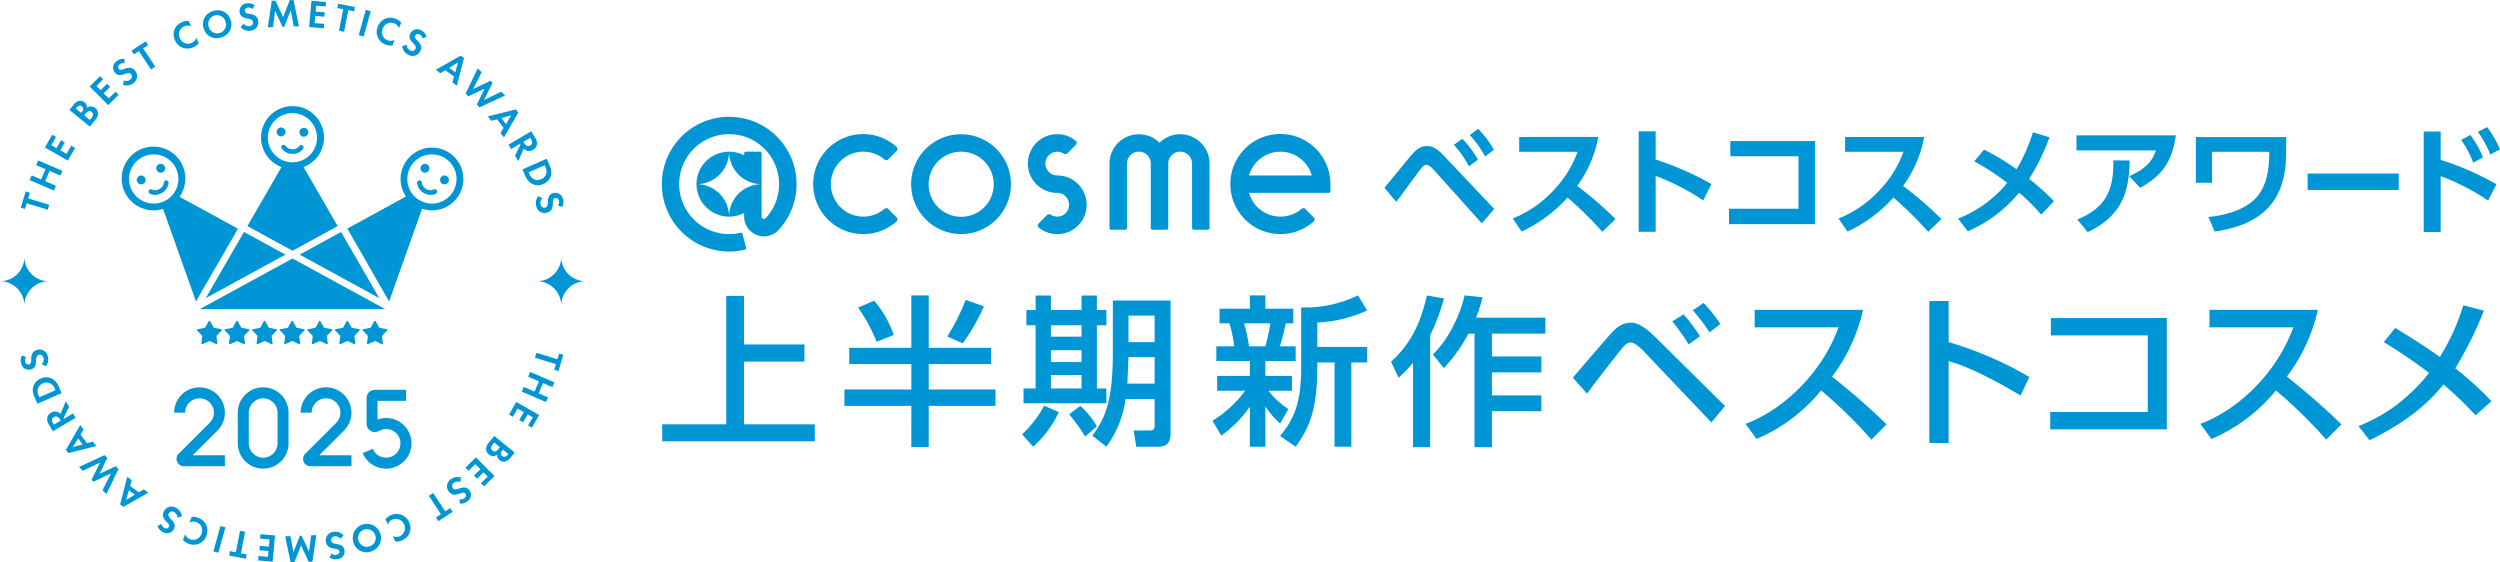<svg xmlns="http://www.w3.org/2000/svg" xmlns:xlink="http://www.w3.org/1999/xlink" width="480" height="108" viewBox="0 0 480 108">
  <defs>
    <clipPath id="clip-path">
      <rect id="長方形_1734" data-name="長方形 1734" width="480" height="108" fill="none"/>
    </clipPath>
  </defs>
  <g id="emblem" transform="translate(0 0)">
    <g id="グループ_3030" data-name="グループ 3030" transform="translate(0 0)" clip-path="url(#clip-path)">
      <path id="パス_10457" data-name="パス 10457" d="M5.414,38.09l4.036,1.224-.288.942L5.128,39.032,4.8,40.12l-.815-.248.951-3.117L5.746,37Zm2.475-3.64.848-1.965-1.8-.774.39-.906,4.661,2-.391.9-2.076-.89-.848,1.965,2.076.89-.391.907-4.661-2,.393-.906ZM10.764,26.3l-.909,1.579.984.563.871-1.513.738.423-.871,1.513,1.2.687.908-1.579.739.422-1.4,2.436-4.4-2.518,1.4-2.436Zm3.35-6.17a1.987,1.987,0,0,1,1.03-.756,1.324,1.324,0,0,1,1.113.3,1.077,1.077,0,0,1,.409,1.069,1.2,1.2,0,0,1,.667-.309,1.3,1.3,0,0,1,.967.318,1.352,1.352,0,0,1,.521.983,1.853,1.853,0,0,1-.495,1.252L17.248,24.3,13.32,21.1Zm1.462,1.535.178-.218a.668.668,0,0,0-.026-1.01.652.652,0,0,0-.976.184l-.183.224Zm1.674,1.362.269-.328a1.35,1.35,0,0,0,.322-.61.654.654,0,0,0-.257-.611A.612.612,0,0,0,16.9,21.4a1.625,1.625,0,0,0-.5.461l-.231.282Zm2.558-7.8L18.513,16.51l.8.8,1.241-1.229.6.6-1.241,1.229.975.98,1.294-1.284.6.6-2,1.978L17.211,16.6l2-1.977Zm4.106-3.064a.989.989,0,0,0-.917.18.6.6,0,0,0-.175.9.432.432,0,0,0,.339.167,1.748,1.748,0,0,0,.655-.156,2.953,2.953,0,0,1,1.118-.245,1.382,1.382,0,0,1,1,.557,1.625,1.625,0,0,1-.333,2.4,2.09,2.09,0,0,1-1.963.347l.119-.882a1.19,1.19,0,0,0,1.252-.138.707.707,0,0,0,.173-1.033.592.592,0,0,0-.44-.231,2.259,2.259,0,0,0-.843.2,2.448,2.448,0,0,1-.934.184,1.184,1.184,0,0,1-.9-.481A1.469,1.469,0,0,1,22.4,11.75a1.958,1.958,0,0,1,1.491-.435Zm3.581-2.89L29.812,12.8l-.828.541L26.668,9.815l-.956.624-.468-.711,2.739-1.791.467.712ZM38.139,8.3a2.617,2.617,0,0,1-1.027.776A2.6,2.6,0,0,1,33.6,7.744a2.638,2.638,0,0,1-.06-2.138,2.594,2.594,0,0,1,1.433-1.362,2.549,2.549,0,0,1,1.267-.219l.467,1.054a1.627,1.627,0,0,0-1.349-.025,1.69,1.69,0,0,0-.82,2.293,1.682,1.682,0,0,0,2.274.887,1.53,1.53,0,0,0,.859-.985Zm6.153-4.41a2.562,2.562,0,0,1-1.855,3.3,2.573,2.573,0,0,1-3.347-1.775,2.571,2.571,0,0,1,1.855-3.3,2.577,2.577,0,0,1,3.347,1.783m-.979.286a1.691,1.691,0,1,0-3.244.948,1.691,1.691,0,1,0,3.244-.948m5.177-2.429a.991.991,0,0,0-.888-.291c-.526.088-.636.445-.593.7a.428.428,0,0,0,.214.311,1.752,1.752,0,0,0,.648.183,2.985,2.985,0,0,1,1.1.332,1.382,1.382,0,0,1,.6.976,1.629,1.629,0,0,1-1.465,1.929,2.092,2.092,0,0,1-1.884-.655l.535-.713a1.193,1.193,0,0,0,1.162.491.711.711,0,0,0,.656-.818.586.586,0,0,0-.27-.416,2.249,2.249,0,0,0-.835-.238,2.432,2.432,0,0,1-.9-.3,1.176,1.176,0,0,1-.554-.861A1.472,1.472,0,0,1,47.374.651,1.952,1.952,0,0,1,48.889,1ZM52.172.155l.715-.026L54.353,3.3,55.64.026,56.356,0,57.4,5.028l-1,.037-.573-3.1L54.574,5.133l-.334.012-1.417-3.07-.4,3.136-1,.037Zm10.35,1.091L60.7,1.085l-.1,1.125,1.741.154-.076.846L60.53,3.055l-.122,1.374,1.816.161-.075.846-2.8-.248L59.8.151,62.6.4Zm4.343.715-.8,4.132-.97-.188.8-4.132-1.119-.217.162-.835,3.21.623-.162.833Zm4.316.182L69.826,7.014l-.952-.264,1.356-4.871Zm4.187,6.591a2.636,2.636,0,0,1-1.281-.162A2.5,2.5,0,0,1,72.6,7.26a2.52,2.52,0,0,1-.081-2.1,2.648,2.648,0,0,1,1.459-1.57,2.6,2.6,0,0,1,1.983.027,2.534,2.534,0,0,1,1.06.728l-.407,1.08a1.627,1.627,0,0,0-.948-.962,1.7,1.7,0,0,0-2.2,1.067,1.677,1.677,0,0,0,1,2.224,1.542,1.542,0,0,0,1.307-.1ZM81.142,7.4a.987.987,0,0,0-.543-.76.606.606,0,0,0-.892.209.423.423,0,0,0-.012.377,1.71,1.71,0,0,0,.41.532,2.942,2.942,0,0,1,.683.917,1.371,1.371,0,0,1-.1,1.143,1.635,1.635,0,0,1-2.328.681,2.078,2.078,0,0,1-1.123-1.643L78.1,8.6a1.185,1.185,0,0,0,.642,1.082.711.711,0,0,0,1.014-.266.583.583,0,0,0,.032-.5,2.286,2.286,0,0,0-.529-.685,2.434,2.434,0,0,1-.552-.773,1.171,1.171,0,0,1,.069-1.02A1.476,1.476,0,0,1,80.9,5.853,1.949,1.949,0,0,1,81.91,7.031Zm6.014,7.3-1.633-1.229-1,.578-.854-.645,4.8-2.724.619.466L87.721,16.46l-.85-.64Zm.254-.815L87.933,12,86.257,13.02Zm2.521,4.6-.529-.523,2.323-4.83.746.737-1.63,3.24,3.344-1.6.389.385-1.634,3.3,3.3-1.588.744.737-4.907,2.269-.529-.523,1.48-3.056Zm6.754,6.052-1.242-1.623-1.119.288-.651-.85,5.36-1.34.471.616-2.747,4.754-.647-.844Zm.465-.717,1.013-1.678-1.889.532Zm5.6,2.64a1.863,1.863,0,0,1,.331,1.3,1.439,1.439,0,0,1-.726,1.011,1.363,1.363,0,0,1-1.8-.268l-1.034,2.443-.628-1.057,1.064-2.2-.062-.105-1.754,1.036-.5-.849L102,25.2Zm-2.254.774.144.241c.1.163.515.824,1.157.446s.259-1.053.167-1.21l-.152-.254Zm5,4.462a2.946,2.946,0,0,1,.306,1.922,2.505,2.505,0,0,1-1.483,1.711,2.425,2.425,0,0,1-2.284-.111,2.914,2.914,0,0,1-1.194-1.5l-.526-1.2,4.649-2.036Zm-4,1.388.123.277a2.118,2.118,0,0,0,.806,1,1.655,1.655,0,0,0,1.488.036,1.688,1.688,0,0,0,.989-1.112,2.057,2.057,0,0,0-.195-1.275l-.122-.277Zm5.639,6.368a.985.985,0,0,0,.17-.917.606.606,0,0,0-.772-.493.425.425,0,0,0-.28.252,1.758,1.758,0,0,0-.1.665,2.9,2.9,0,0,1-.187,1.127,1.374,1.374,0,0,1-.89.725,1.634,1.634,0,0,1-2.11-1.2,2.08,2.08,0,0,1,.4-1.948l.778.435a1.186,1.186,0,0,0-.335,1.214.712.712,0,0,0,.9.542.587.587,0,0,0,.377-.321,2.27,2.27,0,0,0,.128-.855,2.428,2.428,0,0,1,.174-.934,1.183,1.183,0,0,1,.784-.66,1.475,1.475,0,0,1,1.9,1.116,1.937,1.937,0,0,1-.145,1.544Zm-.393,30.457L102.7,68.686l.288-.943,4.034,1.225.332-1.088.815.247-.951,3.118L106.406,71Zm-2.475,3.64-.848,1.965,1.8.773-.39.906-4.661-2,.391-.906,2.075.89.849-1.965-2.076-.89.391-.906,4.66,2-.391.906ZM101.389,81.7l.909-1.579-.984-.563-.871,1.513-.738-.422.871-1.513-1.2-.688-.908,1.579-.739-.422,1.4-2.435,4.4,2.518-1.4,2.435Zm-3.35,6.17a1.993,1.993,0,0,1-1.031.757,1.327,1.327,0,0,1-1.112-.3,1.077,1.077,0,0,1-.409-1.069,1.2,1.2,0,0,1-.667.309,1.291,1.291,0,0,1-.967-.318,1.352,1.352,0,0,1-.521-.983,1.85,1.85,0,0,1,.495-1.251L94.9,83.7l3.929,3.2Zm-1.462-1.534-.178.217a.668.668,0,0,0,.026,1.01.651.651,0,0,0,.976-.183l.181-.224ZM94.9,84.975l-.269.329a1.344,1.344,0,0,0-.322.61.653.653,0,0,0,.257.61.608.608,0,0,0,.684.077,1.625,1.625,0,0,0,.5-.461l.231-.282Zm-2.558,7.8,1.294-1.283-.8-.8L91.6,91.916l-.6-.6,1.241-1.229-.975-.979-1.294,1.283-.6-.6,2-1.977L94.941,91.4l-2,1.978Zm-4.106,3.065a.992.992,0,0,0,.917-.181.6.6,0,0,0,.175-.9.428.428,0,0,0-.339-.166,1.72,1.72,0,0,0-.655.155,2.977,2.977,0,0,1-1.118.246,1.384,1.384,0,0,1-1-.558,1.625,1.625,0,0,1,.333-2.4,2.093,2.093,0,0,1,1.963-.347l-.119.882a1.2,1.2,0,0,0-1.254.138.708.708,0,0,0-.172,1.033.588.588,0,0,0,.439.231,2.259,2.259,0,0,0,.844-.2,2.469,2.469,0,0,1,.934-.184,1.186,1.186,0,0,1,.9.483,1.468,1.468,0,0,1-.336,2.174,1.953,1.953,0,0,1-1.491.435Zm-3.581,2.889L82.34,95.2l.828-.542,2.317,3.525.956-.624.467.711-2.738,1.791L83.7,99.35ZM74.013,99.7a2.617,2.617,0,0,1,1.027-.776,2.6,2.6,0,0,1,3.511,1.336,2.636,2.636,0,0,1,.06,2.137,2.594,2.594,0,0,1-1.433,1.362,2.549,2.549,0,0,1-1.267.219l-.467-1.054a1.633,1.633,0,0,0,1.349.026,1.75,1.75,0,0,0-1.454-3.181,1.532,1.532,0,0,0-.859.985Zm-6.153,4.41a2.71,2.71,0,1,1,3.347,1.783,2.562,2.562,0,0,1-3.347-1.783m.979-.286a1.691,1.691,0,1,0,1.129-2.149,1.658,1.658,0,0,0-1.129,2.149m-5.177,2.43a.992.992,0,0,0,.888.29c.526-.088.636-.444.593-.7a.426.426,0,0,0-.214-.31,1.727,1.727,0,0,0-.648-.184,2.944,2.944,0,0,1-1.1-.332,1.382,1.382,0,0,1-.6-.976,1.628,1.628,0,0,1,1.465-1.928,2.089,2.089,0,0,1,1.884.654l-.535.713a1.189,1.189,0,0,0-1.162-.49.709.709,0,0,0-.656.817.584.584,0,0,0,.27.416,2.249,2.249,0,0,0,.833.238,2.437,2.437,0,0,1,.9.295,1.178,1.178,0,0,1,.554.861,1.471,1.471,0,0,1-1.359,1.734A1.95,1.95,0,0,1,63.262,107Zm-3.681,1.593-.715.026L57.8,104.7l-1.288,3.268L55.8,108l-1.04-5.028,1-.037.573,3.1,1.246-3.169.334-.012,1.417,3.071.4-3.138,1-.037Zm-10.35-1.091,1.818.162.1-1.125-1.741-.155.076-.846,1.741.154.122-1.374-1.816-.161.075-.846,2.8.248-.449,5.037-2.8-.249Zm-4.343-.715.8-4.132.97.189-.8,4.131,1.119.218-.162.833L44,106.655l.162-.835Zm-4.316-.181,1.356-4.871.952.263-1.356,4.871Zm-4.187-6.591a2.62,2.62,0,0,1,1.281.161,2.591,2.591,0,0,1,1.572,3.41,2.645,2.645,0,0,1-1.459,1.57,2.6,2.6,0,0,1-1.983-.026,2.555,2.555,0,0,1-1.06-.728l.407-1.081a1.627,1.627,0,0,0,.948.962,1.7,1.7,0,0,0,2.2-1.067,1.676,1.676,0,0,0-1-2.223,1.542,1.542,0,0,0-1.307.1ZM31.01,100.6a.987.987,0,0,0,.543.759.606.606,0,0,0,.892-.209.421.421,0,0,0,.012-.376,1.7,1.7,0,0,0-.41-.532,2.945,2.945,0,0,1-.683-.918,1.368,1.368,0,0,1,.1-1.142,1.635,1.635,0,0,1,2.328-.682,2.078,2.078,0,0,1,1.123,1.643l-.854.256a1.187,1.187,0,0,0-.642-1.083.711.711,0,0,0-1.014.268.581.581,0,0,0-.032.495,2.286,2.286,0,0,0,.529.685,2.434,2.434,0,0,1,.552.773,1.174,1.174,0,0,1-.069,1.021,1.476,1.476,0,0,1-2.125.588,1.95,1.95,0,0,1-1.012-1.177ZM25,93.3l1.633,1.229,1-.577.854.644-4.8,2.724-.619-.465L24.43,91.54l.851.639Zm-.254.815L24.219,96l1.676-1.019Zm-2.521-4.6.529.524-2.323,4.829-.746-.737,1.63-3.24-3.344,1.6-.389-.385,1.634-3.3-3.3,1.588-.746-.738,4.908-2.269.529.524-1.48,3.056Zm-6.754-6.052,1.243,1.623,1.119-.288.651.851-5.36,1.339-.471-.615L15.4,81.617l.647.846ZM15,84.179,13.99,85.858l1.889-.533Zm-5.6-2.639a1.86,1.86,0,0,1-.331-1.3A1.439,1.439,0,0,1,9.8,79.227a1.394,1.394,0,0,1,1.33-.1,1.426,1.426,0,0,1,.472.365l1.034-2.443.628,1.057-1.064,2.2.062.1,1.754-1.035.5.849L10.154,82.8Zm2.254-.775-.144-.241c-.1-.163-.516-.824-1.157-.445s-.259,1.052-.167,1.209l.152.254Zm-5-4.462a2.939,2.939,0,0,1-.306-1.922,2.5,2.5,0,0,1,1.483-1.71,2.425,2.425,0,0,1,2.284.11,2.914,2.914,0,0,1,1.194,1.5l.526,1.2L7.189,77.513Zm4-1.388-.123-.277a2.123,2.123,0,0,0-.806-1A1.655,1.655,0,0,0,8.243,73.6a1.69,1.69,0,0,0-.989,1.113A2.053,2.053,0,0,0,7.45,75.99l.122.277ZM5.022,68.547a.985.985,0,0,0-.17.917.606.606,0,0,0,.772.493A.425.425,0,0,0,5.9,69.7,1.758,1.758,0,0,0,6,69.04a2.9,2.9,0,0,1,.187-1.127,1.377,1.377,0,0,1,.89-.725,1.634,1.634,0,0,1,2.11,1.2,2.078,2.078,0,0,1-.4,1.948L8.006,69.9a1.185,1.185,0,0,0,.335-1.213.713.713,0,0,0-.9-.543.589.589,0,0,0-.377.322,2.264,2.264,0,0,0-.128.855,2.422,2.422,0,0,1-.174.933,1.18,1.18,0,0,1-.784.66,1.474,1.474,0,0,1-1.9-1.115,1.936,1.936,0,0,1,.145-1.544Zm102.734-19.22A4.679,4.679,0,0,1,103.072,54a4.678,4.678,0,0,1,4.684,4.672A4.678,4.678,0,0,1,112.441,54a4.679,4.679,0,0,1-4.685-4.673m-103.072,0A4.679,4.679,0,0,1,0,54a4.678,4.678,0,0,1,4.684,4.672A4.678,4.678,0,0,1,9.369,54a4.679,4.679,0,0,1-4.685-4.673" transform="translate(0 0)" fill="#0096d5"/>
      <path id="パス_10458" data-name="パス 10458" d="M70.7,55.442,55.4,47.086l7.96-4.344ZM54.037,47.831,36.231,57.55h35.6Zm-1.362-.744-7.956-4.345L37.384,55.431ZM40.455,61.505a.158.158,0,0,0-.119-.1l-1.423-.271-.7-1.252a.157.157,0,0,0-.137-.079.155.155,0,0,0-.136.079l-.7,1.252-1.423.271a.156.156,0,0,0-.119.1.152.152,0,0,0,.034.149l.994,1.046-.181,1.42a.151.151,0,0,0,.064.141.164.164,0,0,0,.09.03.157.157,0,0,0,.065-.015l1.312-.609,1.312.606a.156.156,0,0,0,.156-.012.158.158,0,0,0,.065-.144L39.429,62.7l.992-1.046a.147.147,0,0,0,.034-.149m5.3,0a.152.152,0,0,0-.117-.1l-1.422-.271-.7-1.252a.158.158,0,0,0-.274,0l-.7,1.252-1.424.271a.153.153,0,0,0-.117.1.146.146,0,0,0,.033.149l.993,1.046-.183,1.42a.157.157,0,0,0,.065.141.17.17,0,0,0,.09.03.181.181,0,0,0,.067-.015l1.311-.609,1.311.606a.158.158,0,0,0,.157-.012.154.154,0,0,0,.063-.144L44.728,62.7l.989-1.046a.145.145,0,0,0,.035-.149m5.3,0a.16.16,0,0,0-.12-.1l-1.42-.271-.7-1.252a.16.16,0,0,0-.137-.079.155.155,0,0,0-.136.079l-.7,1.252-1.422.271a.155.155,0,0,0-.119.1.149.149,0,0,0,.034.149l.993,1.046-.181,1.42a.151.151,0,0,0,.064.141.153.153,0,0,0,.157.014l1.311-.609,1.311.606a.16.16,0,0,0,.158-.012.156.156,0,0,0,.062-.144l-.18-1.418.991-1.046a.15.15,0,0,0,.036-.149m5.3,0a.16.16,0,0,0-.121-.1l-1.421-.271-.7-1.252a.159.159,0,0,0-.136-.079.156.156,0,0,0-.137.079l-.7,1.252-1.422.271a.156.156,0,0,0-.12.1.154.154,0,0,0,.034.149l.991,1.046-.177,1.42a.149.149,0,0,0,.062.141.176.176,0,0,0,.091.03.166.166,0,0,0,.066-.015l1.313-.609,1.308.606a.162.162,0,0,0,.159-.012.154.154,0,0,0,.063-.144L55.321,62.7l.991-1.046a.15.15,0,0,0,.036-.149m5.3,0a.155.155,0,0,0-.117-.1l-1.422-.271-.7-1.252a.154.154,0,0,0-.135-.079.157.157,0,0,0-.136.079l-.7,1.252-1.423.271a.148.148,0,0,0-.117.1.146.146,0,0,0,.031.149l.993,1.046-.18,1.42a.159.159,0,0,0,.065.141.167.167,0,0,0,.09.03.176.176,0,0,0,.067-.015l1.311-.609,1.31.606a.154.154,0,0,0,.222-.156L60.62,62.7l.99-1.046a.147.147,0,0,0,.034-.149m5.3,0a.153.153,0,0,0-.119-.1L65.4,61.132l-.7-1.252a.155.155,0,0,0-.135-.079.153.153,0,0,0-.136.079l-.7,1.252-1.422.271a.152.152,0,0,0-.118.1.146.146,0,0,0,.032.149l.993,1.046-.181,1.42a.153.153,0,0,0,.064.141.164.164,0,0,0,.09.03.171.171,0,0,0,.067-.015l1.312-.609,1.31.606a.154.154,0,0,0,.222-.156L65.917,62.7l.992-1.046a.149.149,0,0,0,.033-.149m5.3,0a.153.153,0,0,0-.12-.1L70.7,61.132,70,59.88a.152.152,0,0,0-.135-.079.157.157,0,0,0-.136.079l-.7,1.252-1.422.271a.16.16,0,0,0-.12.1.15.15,0,0,0,.035.149l.991,1.046-.18,1.42a.156.156,0,0,0,.062.141.184.184,0,0,0,.092.03.176.176,0,0,0,.067-.015l1.311-.609,1.311.606a.154.154,0,0,0,.222-.156l-.18-1.418.991-1.046a.152.152,0,0,0,.034-.149M62.709,41.611l-8.671,4.732-8.666-4.732,6.552-11.339a6.043,6.043,0,1,1,4.229,0ZM54.033,29.363a4.721,4.721,0,1,0-4.733-4.72,4.731,4.731,0,0,0,4.733,4.72M52.7,23.529a.85.85,0,1,0-.849.848.849.849,0,0,0,.849-.848m4.372.073a.851.851,0,1,0-.85.849.849.849,0,0,0,.85-.849m-3.025,4.142c.036,0,.07,0,.108,0a2.288,2.288,0,0,0,1.961-1.057.449.449,0,0,0-.781-.442,1.427,1.427,0,0,1-1.214.6,1.633,1.633,0,0,1-1.426-.629.448.448,0,1,0-.747.495,2.5,2.5,0,0,0,2.1,1.033m31.993,7.831a5.994,5.994,0,0,1-3.667,2.81,6.137,6.137,0,0,1-1.575.207,5.96,5.96,0,0,1-1.882-.318l-6.335,17.8L64.564,42.086l11.254-6.154a6.025,6.025,0,1,1,10.217-.355m-2.864-7.1a4.717,4.717,0,0,0-2.36-.635A4.781,4.781,0,0,0,79.579,28a4.726,4.726,0,1,0,3.592.473m-2.966,2.457a.85.85,0,1,0-1.163.311.846.846,0,0,0,1.163-.311m3.748,2.243a.851.851,0,1,0-1.162.311.852.852,0,0,0,1.162-.311m-3.371,2.452a1.968,1.968,0,0,0,1-.259.449.449,0,1,0-.456-.773,1.417,1.417,0,0,1-1.351-.083,1.63,1.63,0,0,1-.919-1.257.425.425,0,0,0-.477-.418.449.449,0,0,0-.42.476,2.515,2.515,0,0,0,1.4,1.992,2.643,2.643,0,0,0,1.23.322M35.5,56.075,29.181,38.31a5.963,5.963,0,0,1-1.78.283,6.129,6.129,0,0,1-1.573-.207,6.112,6.112,0,1,1,6.519-2.406l11.221,6.135ZM29.759,36.653A4.718,4.718,0,0,0,28.616,28a4.781,4.781,0,0,0-1.233-.162,4.736,4.736,0,0,0-4.563,3.5,4.673,4.673,0,0,0,.473,3.581,4.743,4.743,0,0,0,6.465,1.729m-1.768-5.72a.85.85,0,1,0,.311-1.159.851.851,0,0,0-.311,1.159m-3.747,2.243a.85.85,0,1,0,.311-1.159.854.854,0,0,0-.311,1.159m3.369,2.452a2.654,2.654,0,0,0,1.232-.322,2.516,2.516,0,0,0,1.4-1.992.45.45,0,0,0-.42-.476.42.42,0,0,0-.477.418,1.629,1.629,0,0,1-.92,1.257,1.416,1.416,0,0,1-1.351.083.448.448,0,1,0-.454.773,1.961,1.961,0,0,0,1,.259" transform="translate(2.125 1.8)" fill="#0096d5"/>
      <path id="パス_10459" data-name="パス 10459" d="M46.393,83.425a4.873,4.873,0,0,1-4.874-4.859V72.682a4.873,4.873,0,0,1,9.747,0v5.884a4.872,4.872,0,0,1-4.872,4.859m0-13.5a2.759,2.759,0,0,0-2.76,2.753v5.884a2.759,2.759,0,0,0,5.518,0V72.682a2.759,2.759,0,0,0-2.758-2.753" transform="translate(4.134 6.556)" fill="#0096d5"/>
      <path id="パス_10460" data-name="パス 10460" d="M33.978,80.849l4.745-4.73a4.822,4.822,0,0,0,1.427-3.437,4.872,4.872,0,0,0-9.744,0h2.112a2.759,2.759,0,0,1,5.519,0,2.727,2.727,0,0,1-.809,1.945L31.281,80.56a1.405,1.405,0,0,0,1,2.4H40.15V80.849Z" transform="translate(3.027 6.556)" fill="#0096d5"/>
      <path id="パス_10461" data-name="パス 10461" d="M56.074,80.849l4.745-4.73a4.822,4.822,0,0,0,1.427-3.437,4.872,4.872,0,0,0-9.744,0h2.112a2.759,2.759,0,0,1,5.519,0,2.727,2.727,0,0,1-.809,1.945L53.377,80.56a1.405,1.405,0,0,0,1,2.4h7.872V80.849Z" transform="translate(5.227 6.556)" fill="#0096d5"/>
      <path id="パス_10462" data-name="パス 10462" d="M72.7,78.585a4.876,4.876,0,0,1-4.792,4.8h-.084a4.9,4.9,0,0,1-3.426-1.4,5.085,5.085,0,0,1-1.072-1.592l1.955-.818a2.942,2.942,0,0,0,.609.922,2.794,2.794,0,0,0,1.934.776h.042a2.757,2.757,0,0,0,2.712-2.7,2.667,2.667,0,0,0-.778-1.971,2.764,2.764,0,0,0-1.975-.817,2.83,2.83,0,0,0-1.367.355,1.576,1.576,0,0,1-2.375-1.362V69.843a1.577,1.577,0,0,1,1.577-1.592h5.989v2.117H66.187v3.585a4.83,4.83,0,0,1,5.106,1.153,4.839,4.839,0,0,1,1.409,3.48" transform="translate(6.305 6.597)" fill="#0096d5"/>
      <path id="パス_10463" data-name="パス 10463" d="M131.33,51.806v9.326h11.611v3.3H131.33V76.478h13.593V79.72H115.634V76.478h12.291V51.806Zm32.131-.092h3.344V61.779h11.982V64.9H166.805v4.879h12.818v3.149H166.805v7.906h-3.344V72.927H150.613V69.778h12.848V64.9H151.542v-3.12h11.919Zm-7.122,1.019a20.647,20.647,0,0,1,3.747,6.577L156.8,60.638a30.561,30.561,0,0,0-3.56-6.577Zm21.054,1.08a37.324,37.324,0,0,1-4.056,7.1l-2.972-1.3a41.659,41.659,0,0,0,3.53-7.041Zm14.39,20.318a20.656,20.656,0,0,1-4.923,6.639l-2.136-2.378a21.053,21.053,0,0,0,4.242-5.5Zm-4.459-22.387h2.941v2.779h5.883V51.744h2.941v2.779h1.826v2.934h-1.826V69.592h1.826v2.841H185V69.592h2.321V57.456h-1.765V54.523h1.765Zm2.941,7.9h5.883V57.456h-5.883Zm0,4.879h5.883V62.243h-5.883Zm0,5.064h5.883V67h-5.883Zm5.635,3.335a16.21,16.21,0,0,1,3.189,3.923l-2.261,1.975a30.851,30.851,0,0,0-3.064-4.262Zm14.273-1.3H204.6a20.334,20.334,0,0,1-3.685,9.14l-2.694-2.1c2.2-3.087,3.933-6.021,3.933-15.932V52.7H213.24V78.3c0,2.47-1.671,2.47-2.631,2.47h-3.964l-.495-3.119h3.034c.713,0,.992-.247.992-.927Zm-5.016-8.059-.217,5.094h5.233V63.571Zm0-2.872h5.016V55.6h-5.016Zm16.124,15.1a22.389,22.389,0,0,0,6.285-5.774h-5.388V67.183h6.285V64.312h-6.44V61.5h3.437a25.043,25.043,0,0,0-.929-4.415h-1.888V54.276h5.82V51.714h2.972v2.562h5.357v2.811h-1.456a42.486,42.486,0,0,1-1.114,4.415h3.034v2.811h-5.821v2.871h5.11v2.841h-4.521a15.96,15.96,0,0,0,3.809,3.519l-1.548,2.779a16.49,16.49,0,0,1-2.849-3.3v7.75h-2.972V73.081a23.524,23.524,0,0,1-5.48,5.558Zm6.068-18.712a34.761,34.761,0,0,1,.959,4.415h3.127a36.554,36.554,0,0,0,.96-4.415Zm23.623-2.471a25.337,25.337,0,0,1-9.567,2.316v4.694h9.567V64.59H247.94V80.77h-3.22V64.59h-3.313v.833c0,8.615-1.7,11.92-4.149,15.347l-3-2.068c2.694-3.211,4.057-6.362,4.057-13.185V54.029a23.079,23.079,0,0,0,10.9-2.315Zm8.817,10.037a23.032,23.032,0,0,1-2.786,2.871l-1.425-3.057c3.437-3.212,5.512-6.732,6.873-12.722l3.282.557a40.278,40.278,0,0,1-2.662,7.1V80.862h-3.282Zm13.344-12.569a23.68,23.68,0,0,1-1.269,3.922h13.343v3.056H274.932v4.386h9.5V66.5h-9.5V70.92h9.5v3.026h-9.5v6.917h-3.344v-21.8h-1.177a29.058,29.058,0,0,1-4.706,6.61L263.6,63.047c3.437-3.305,5.388-8.307,6.1-11.333Zm17.331,15.44c6.718-7.813,7.462-8.677,7.988-9.141a4.486,4.486,0,0,1,3.064-1.42c.651,0,2.013,0,4.861,2.84L319.7,72.957l-2.631,3.151L304.215,62.583c-.278-.309-1.733-1.823-2.631-1.823-.682,0-1.115.493-1.7,1.173-.866,1.051-5.139,6.485-6.686,8.646Zm22.262-6.391a46.353,46.353,0,0,0-3.159-4.417l2.167-1.358a37.668,37.668,0,0,1,3.158,4.2Zm3.994-2.317a35.463,35.463,0,0,0-3.221-4.23l2.075-1.42a29.853,29.853,0,0,1,3.22,4.044Zm6.9,17.571c6.626-2.408,14.427-9.141,17.865-18.527h-16.1V54.493h20.806a33.4,33.4,0,0,1-5.944,12.813c3.622,2.9,7.152,5.93,10.465,9.171L347.8,79.411a90.8,90.8,0,0,0-9.66-9.449,32.414,32.414,0,0,1-12.384,9.326Zm39.006-23.591v7.9a68.361,68.361,0,0,1,15.481,6.7l-1.672,3.552c-3.468-2.069-9.566-5.5-13.808-6.579V80.06h-3.715V52.794Zm41.888,3.274V77.436H382.13V74.1h18.731V59.4H382.254V56.068Zm6.431,20.318c6.625-2.408,14.427-9.141,17.865-18.527h-16.1V54.493h20.806a33.42,33.42,0,0,1-5.944,12.813c3.622,2.9,7.15,5.93,10.465,9.171l-2.911,2.934a90.8,90.8,0,0,0-9.66-9.449,32.405,32.405,0,0,1-12.384,9.326Zm52.844-1.636a66.714,66.714,0,0,0-6.161-5.93c-2.23,2.749-5.944,6.671-14.18,10.717l-2.136-2.719a30.6,30.6,0,0,0,9.815-6.175,31.439,31.439,0,0,0,3.746-4.046,98.634,98.634,0,0,0-8.7-5.9l2.2-2.718c1.951,1.173,4.892,2.965,8.575,5.558a42.28,42.28,0,0,0,4.491-9.911l3.963,1.019a71.3,71.3,0,0,1-5.511,11.084,61.258,61.258,0,0,1,6.966,6.3Z" transform="translate(11.513 4.999)" fill="#0096d5"/>
      <path id="パス_10464" data-name="パス 10464" d="M241.736,33.9c.86-.994,4.461-5.42,5.208-6.3,1.178-1.378,1.97-1.7,2.922-1.7,1,0,1.856.317,3.4,1.965l9.555,10.095-2.377,2.778-9.33-10.389c-.384-.406-.883-.859-1.336-.859s-.816.453-1.246,1.017c-.747.972-3.85,5.24-4.506,6.1ZM256.7,24.486a20.881,20.881,0,0,1,3.012,4.02l-1.743,1.264a19.22,19.22,0,0,0-2.9-4.11Zm3.035-1.9a19.535,19.535,0,0,1,3.034,4.02l-1.7,1.287a19.06,19.06,0,0,0-2.944-4.111Zm23.073,1.558a23.009,23.009,0,0,1-4.052,9.4,69.394,69.394,0,0,1,7.359,6.368l-2.537,2.439a70.791,70.791,0,0,0-6.679-6.572,27.5,27.5,0,0,1-8.809,6.527L266.373,39.8a21.606,21.606,0,0,0,8.015-5.6,20.746,20.746,0,0,0,4.438-7.2H267.619V24.147ZM302.944,36.32a45.266,45.266,0,0,0-9.125-4.7V42.35h-3.261V23.064h3.261v5.42a57.145,57.145,0,0,1,10.71,4.7ZM324.41,24.938V40.881H307.9V37.923H321.24V27.852H308.153V24.938Zm20.969-.791a23.023,23.023,0,0,1-4.052,9.4,69.376,69.376,0,0,1,7.358,6.368l-2.537,2.439a70.531,70.531,0,0,0-6.679-6.572,27.474,27.474,0,0,1-8.809,6.527L328.94,39.8a21.611,21.611,0,0,0,8.016-5.6,20.746,20.746,0,0,0,4.438-7.2H330.186V24.147Zm11.484,2.417a45.977,45.977,0,0,1,6.248,3.793,33.481,33.481,0,0,0,3.147-7.113l3.171.971a41.113,41.113,0,0,1-3.895,7.973,51.421,51.421,0,0,1,4.755,4.267l-2.444,2.6a40.9,40.9,0,0,0-4.236-4.224,26.369,26.369,0,0,1-9.849,7.43l-1.879-2.438a23.123,23.123,0,0,0,9.441-6.865,47.089,47.089,0,0,0-6.339-4.133Zm36.818-2.733c-.77,5.736-3.26,8.062-6.837,10.072l-2.084-2.213c3.6-1.648,4.528-3.252,5.117-4.968H374.615V23.831ZM374.773,39.979c6.295-2.485,6.953-6.8,6.929-11.337l3.124.023c-.112,5.239-.951,10.411-8.06,13.752Zm40.1-15.808v2.823c0,7.046-2.332,13.707-13.721,15.312l-1.2-2.8c3.69-.339,7.313-1.581,9.237-3.773,2.265-2.575,2.423-6.277,2.447-8.739h-11v5.94h-3.1V24.17Zm21.615,10.14H419V31.171h17.493Zm17.153,2.054a43.093,43.093,0,0,0-9.1-4.7V42.4h-3.261V23.109h3.261V28.55a53.846,53.846,0,0,1,10.71,4.675Zm-3.4-12.6a19.572,19.572,0,0,1,2.423,4.29l-1.879,1.039a18.784,18.784,0,0,0-2.31-4.38Zm3.215-1.514a20.268,20.268,0,0,1,2.469,4.268l-1.857,1.017a18.788,18.788,0,0,0-2.377-4.358Z" transform="translate(24.068 2.151)" fill="#0096d5"/>
      <path id="パス_10465" data-name="パス 10465" d="M146.3,33.384m26.745,9.582a9.584,9.584,0,1,0-9.609-9.584,9.607,9.607,0,0,0,9.609,9.584m6.251-9.584a6.251,6.251,0,1,1-6.251-6.233,6.249,6.249,0,0,1,6.251,6.233m55.04,9.584a9.554,9.554,0,0,0,6.551-2.572l.01-.468-1.915-1.91-.452-.01a6.26,6.26,0,0,1-10.216-2.948h15.3a.325.325,0,0,0,.327-.326v-1.35a9.609,9.609,0,1,0-9.609,9.584m0-15.817a6.26,6.26,0,0,1,6.022,4.56H228.314a6.26,6.26,0,0,1,6.022-4.56M215.095,23.8a5.63,5.63,0,0,0-3.965,1.629,5.643,5.643,0,0,0-9.609,4V41.8a.327.327,0,0,0,.327.326h2.7a.327.327,0,0,0,.327-.326V29.43a2.286,2.286,0,0,1,4.572,0V41.8a.326.326,0,0,0,.327.326h2.706a.328.328,0,0,0,.327-.326V29.43a2.285,2.285,0,0,1,4.57,0V41.8a.328.328,0,0,0,.327.326h2.706a.326.326,0,0,0,.327-.326V29.43a5.644,5.644,0,0,0-5.644-5.631m-86.615,3.35a6.243,6.243,0,0,0-6.25,6.233,6.241,6.241,0,0,0,6.25-6.233m-.032-6.7a12.933,12.933,0,1,0,3.062,25.512.327.327,0,0,0,.241-.4l-.7-2.607a.325.325,0,0,0-.387-.234,9.722,9.722,0,0,1-2.185.248,9.594,9.594,0,1,1,7.011-3.028l-.312.125a.459.459,0,0,1-.448-.461v-6.22a6.244,6.244,0,0,0-6.251,6.235,6.235,6.235,0,0,0,2.893-.711v.653a3.85,3.85,0,0,0,3.853,3.854,3.783,3.783,0,0,0,2.6-1.071l.071-.072a12.927,12.927,0,0,0-9.454-21.819M122.23,33.382a6.242,6.242,0,0,0,6.25,6.235,6.243,6.243,0,0,0-6.25-6.235m12.5,0V27.475a.326.326,0,0,0-.327-.327h-2.7a.326.326,0,0,0-.327.327v.383a6.234,6.234,0,0,0-2.893-.71,6.242,6.242,0,0,0,6.251,6.233m-6.251-6.233h0m0,12.468h0m-6.25-6.235h0m32.018,9.584a9.558,9.558,0,0,0,6.551-2.572l.008-.468-1.914-1.91-.451-.01a6.235,6.235,0,1,1,0-9.247l.453-.009,1.914-1.909-.008-.468a9.6,9.6,0,1,0-6.551,16.594M191.49,31.708a2.28,2.28,0,1,1,1.387-4.093l.437-.026,1.907-1.921-.018-.481a5.637,5.637,0,1,0-3.712,9.871A2.28,2.28,0,1,1,190.1,39.15l-.434.025L187.758,41.1l.019.478a5.636,5.636,0,1,0,3.713-9.869" transform="translate(11.501 1.977)" fill="#0096d5"/>
    </g>
  </g>
</svg>
